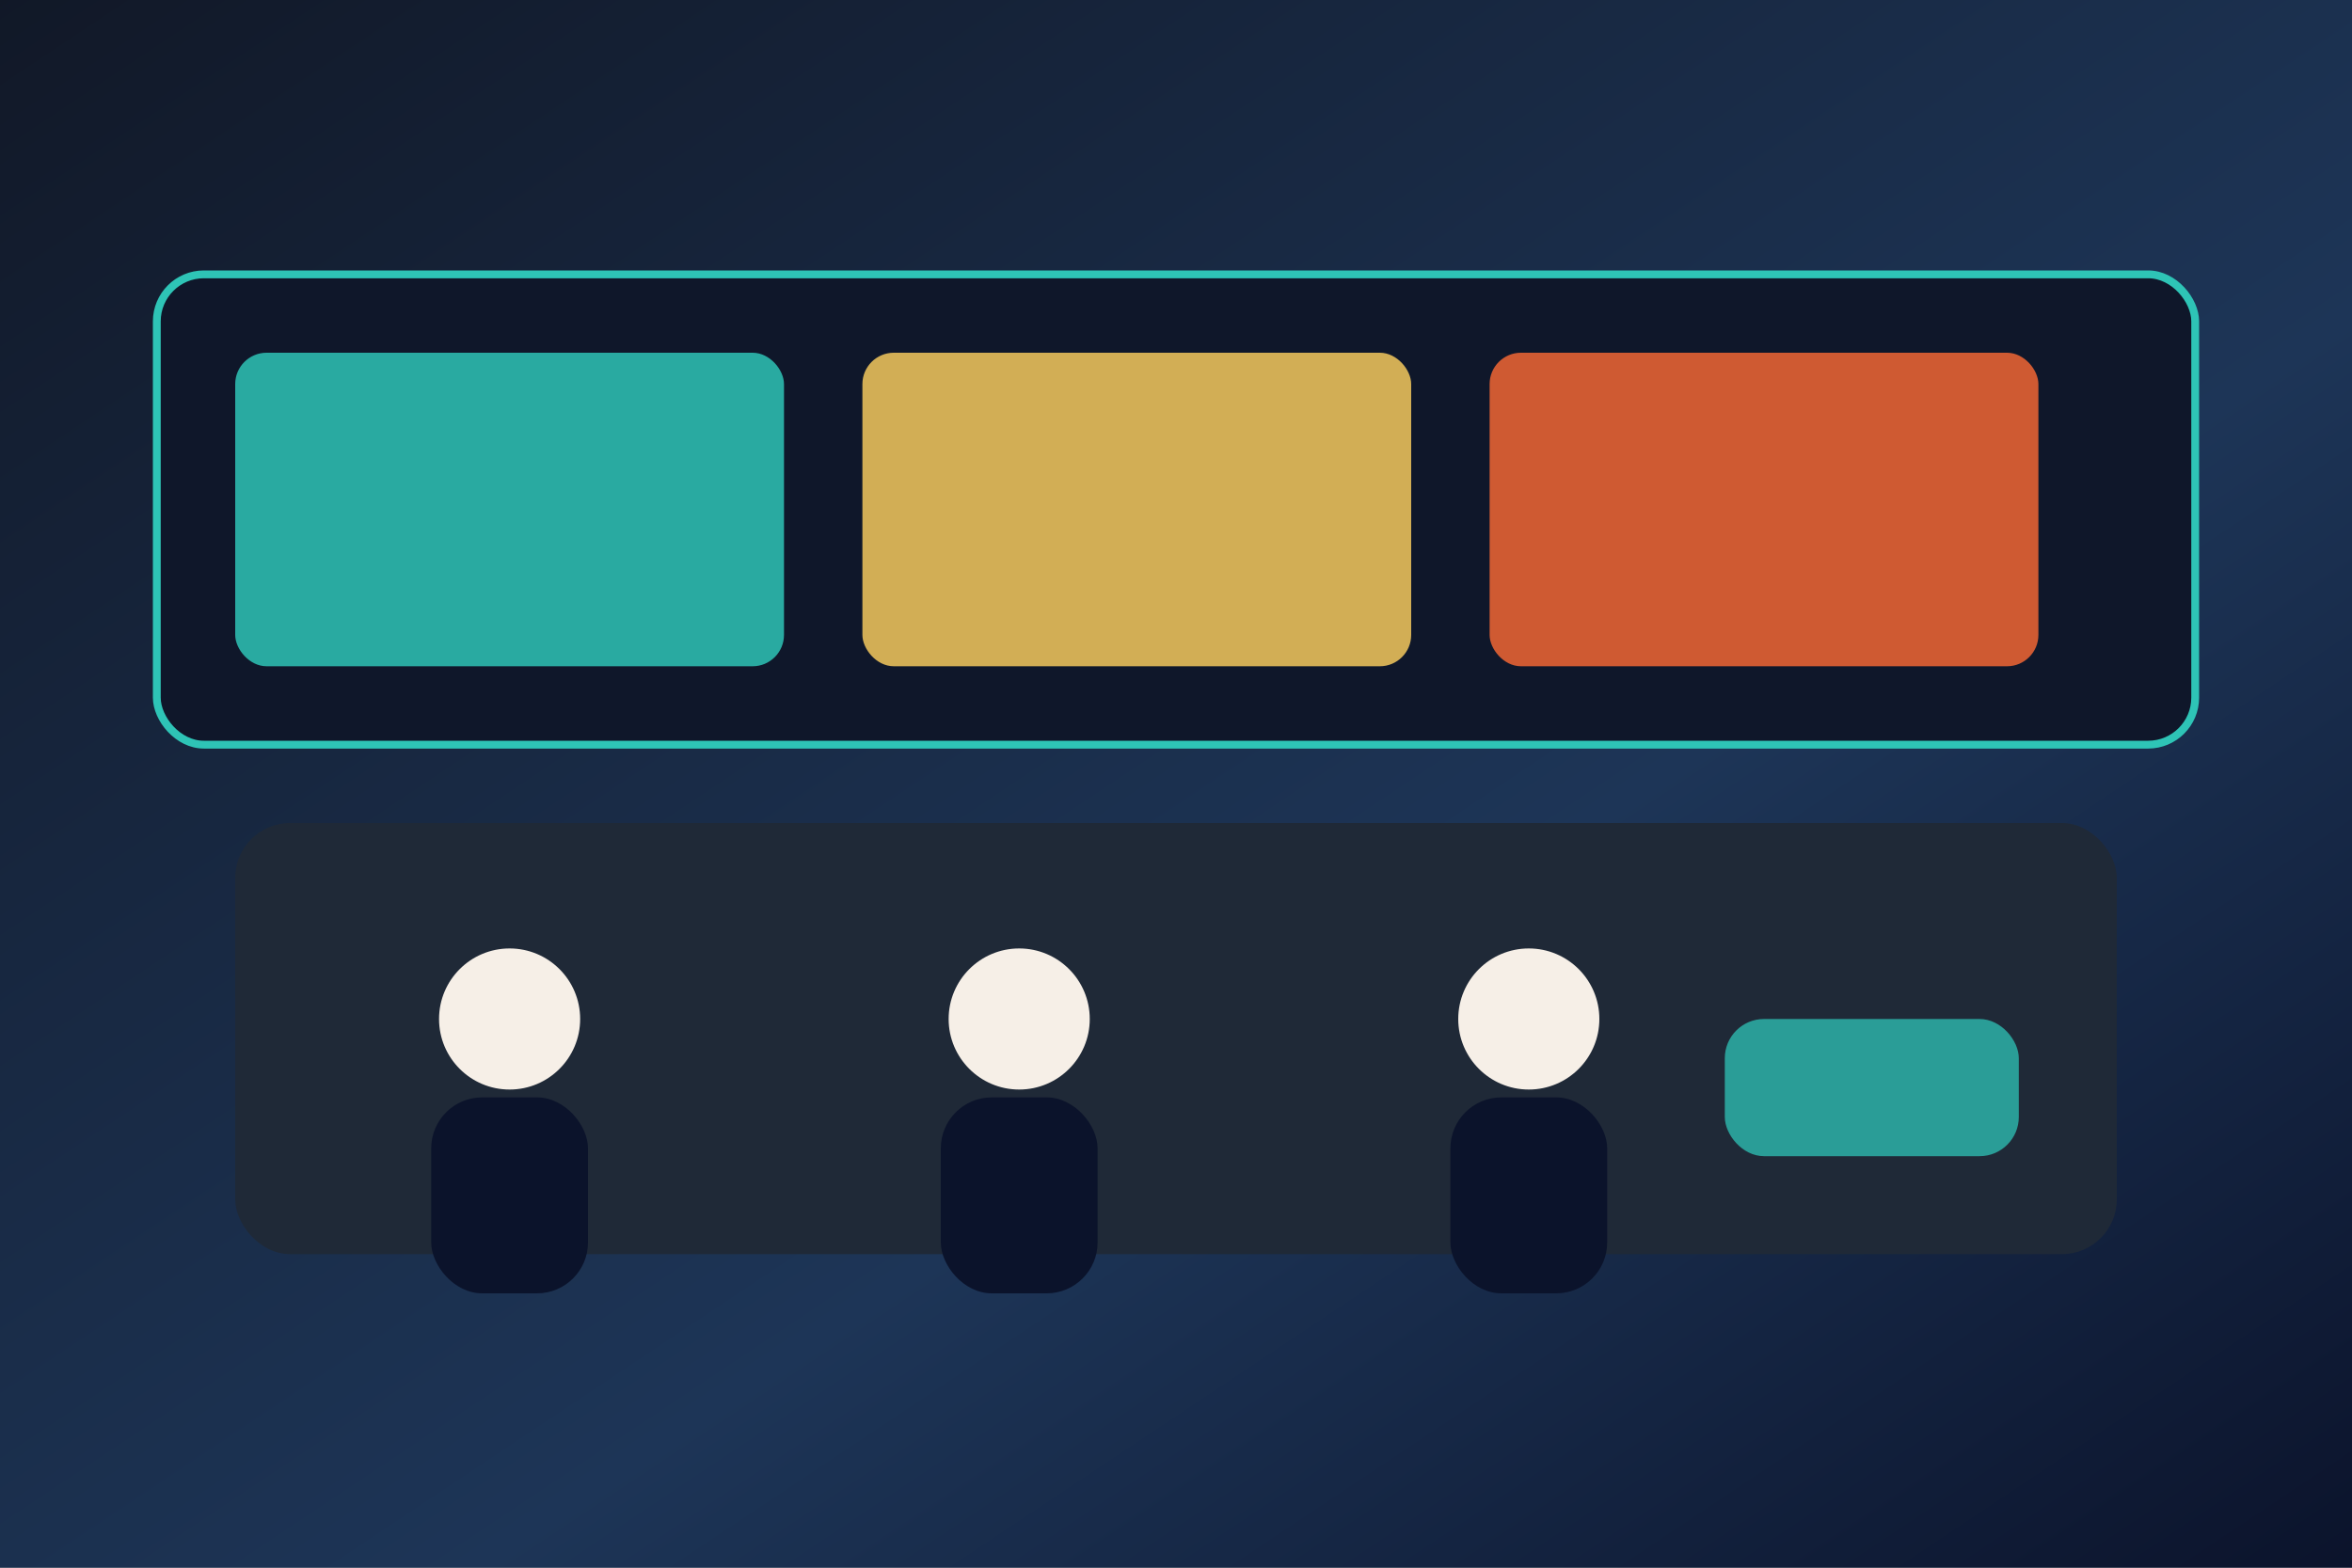 <svg xmlns="http://www.w3.org/2000/svg" width="1200" height="800" viewBox="0 0 1200 800">
  <rect x="0" y="0" width="1200" height="800" fill="#808080" stroke="none"/>
  <defs>
    <linearGradient id="bg" x1="0" y1="0" x2="1" y2="1">
      <stop offset="0%" stop-color="#111827"/>
      <stop offset="60%" stop-color="#1d3557"/>
      <stop offset="100%" stop-color="#0b132b"/>
    </linearGradient>
  </defs>
  <rect width="1200" height="800" fill="url(#bg)"/>
  <rect x="80" y="140" width="1040" height="240" rx="24" fill="#0f172a" stroke="#2ec4b6" stroke-width="4"/>
  <rect x="120" y="180" width="280" height="160" rx="16" fill="#2ec4b6" opacity="0.85"/>
  <rect x="440" y="180" width="280" height="160" rx="16" fill="#f4c95d" opacity="0.85"/>
  <rect x="760" y="180" width="280" height="160" rx="16" fill="#ff6b35" opacity="0.8"/>
  <rect x="120" y="420" width="960" height="220" rx="28" fill="#1f2937"/>
  <circle cx="260" cy="520" r="36" fill="#f6efe7"/>
  <circle cx="520" cy="520" r="36" fill="#f6efe7"/>
  <circle cx="780" cy="520" r="36" fill="#f6efe7"/>
  <rect x="220" y="560" width="80" height="100" rx="26" fill="#0b132b"/>
  <rect x="480" y="560" width="80" height="100" rx="26" fill="#0b132b"/>
  <rect x="740" y="560" width="80" height="100" rx="26" fill="#0b132b"/>
  <rect x="880" y="520" width="150" height="70" rx="20" fill="#2ec4b6" opacity="0.75"/>
</svg>
